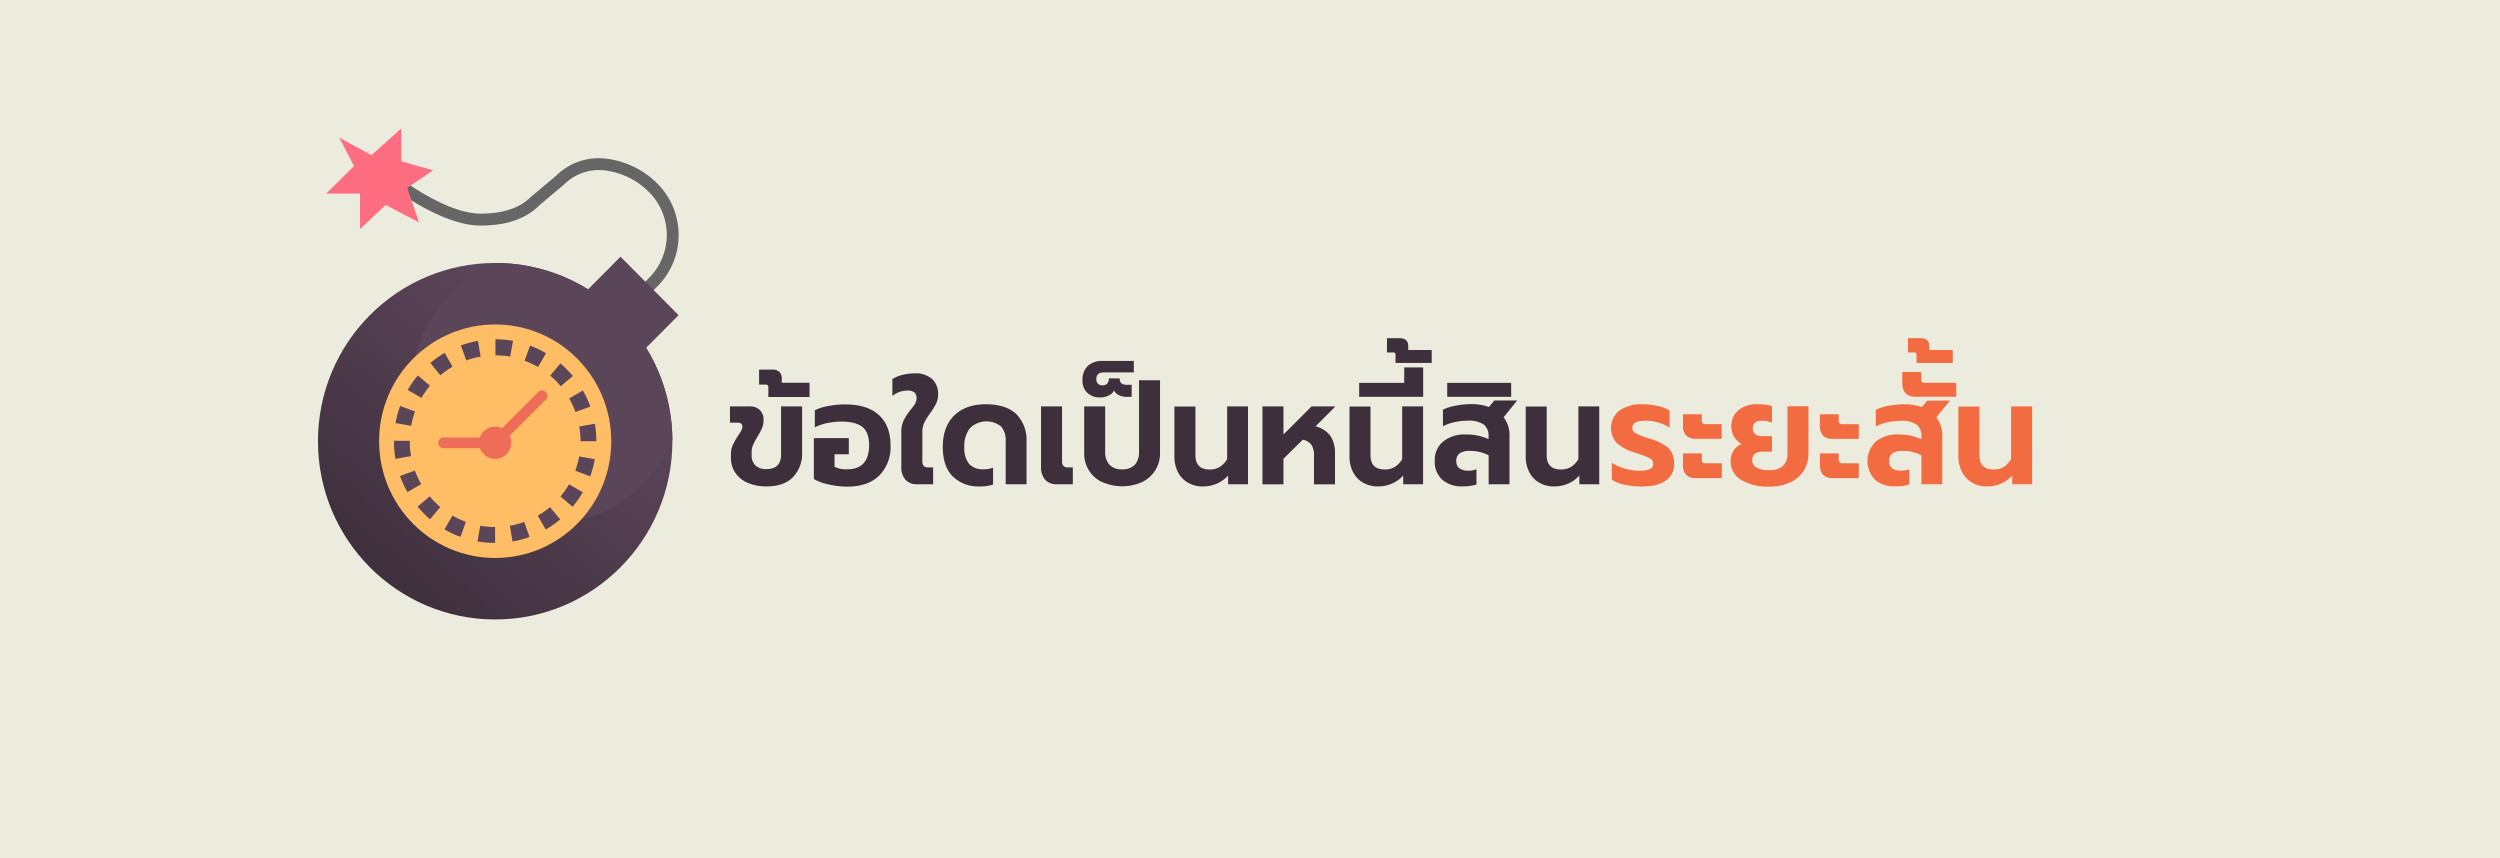 <?xml version="1.0" encoding="UTF-8"?> <svg xmlns="http://www.w3.org/2000/svg" xmlns:xlink="http://www.w3.org/1999/xlink" viewBox="0 0 700 240.16"> <defs> <style>.cls-1{fill:#ececde;}.cls-2{fill:#3e2f3c;}.cls-3{fill:#f26b41;}.cls-4{fill:#666;}.cls-5{fill:url(#New_Gradient_Swatch_7);}.cls-6{fill:#5b4559;}.cls-7{fill:#ffbd66;}.cls-8{fill:#ee6d58;}.cls-9{fill:#ff6d80;}</style> <linearGradient id="New_Gradient_Swatch_7" x1="46.48" y1="98.25" x2="102.9" y2="163.2" gradientTransform="matrix(-1, 0, 0, 1, 207.1, 0)" gradientUnits="userSpaceOnUse"> <stop offset="0" stop-color="#5b4559"></stop> <stop offset="1" stop-color="#3e2f3c"></stop> </linearGradient> </defs> <title>cQ5</title> <g id="Layer_2" data-name="Layer 2"> <g id="BG"> <rect class="cls-1" width="700" height="240.16"></rect> </g> <g id="Elements"> <path class="cls-2" d="M209.32,135.18a7.8,7.8,0,0,1-3.46-2.85,7.39,7.39,0,0,1-1.2-4.15v-1a6.18,6.18,0,0,1,.54-2.63,20.76,20.76,0,0,1,1.51-2.63,11.74,11.74,0,0,0,.89-1.44,2.37,2.37,0,0,0,.27-1q0-1.14-1.32-1.14h-2.16V113.8H210a3.74,3.74,0,0,1,2.79,1.06,3.79,3.79,0,0,1,1,2.77,5.8,5.8,0,0,1-.43,2.26,15.78,15.78,0,0,1-1.27,2.38,20.81,20.81,0,0,0-1.22,2.28,5.13,5.13,0,0,0-.41,2v.85a3.88,3.88,0,0,0,1.07,2.94,4.32,4.32,0,0,0,3.11,1c2.71,0,4.06-1.38,4.06-4.12V113.8h5.89v12.83a9.45,9.45,0,0,1-2.58,7q-2.56,2.56-7.37,2.56A13,13,0,0,1,209.32,135.18Z"></path> <path class="cls-2" d="M215.14,108.5a.9.9,0,0,0-.17-.63.81.81,0,0,0-.6-.18h-1.82v-4.2h3.64a2.68,2.68,0,0,1,2.07.7,2.45,2.45,0,0,1,.64,1.75v1.22h7.78v4H215.14Z"></path> <path class="cls-2" d="M232.06,135.65a14.12,14.12,0,0,1-4.18-1.52V122.68h9.79v4.52h-4v3.5a7.09,7.09,0,0,0,3.52.7q6.15,0,6.16-6.77c0-2.3-.6-4-1.78-5s-3.19-1.59-6-1.59a19.67,19.67,0,0,0-4,.43,12.64,12.64,0,0,0-3.42,1.2v-4.8a14.77,14.77,0,0,1,3.83-1.2,24.54,24.54,0,0,1,4.68-.43q6.22,0,9.46,3c2.16,2,3.23,4.82,3.23,8.45a11.33,11.33,0,0,1-3.17,8.48q-3.18,3.09-9,3.09A23.5,23.5,0,0,1,232.06,135.65Z"></path> <path class="cls-2" d="M253.51,134.31a5.19,5.19,0,0,1-1.14-3.57v-9.81a7.18,7.18,0,0,1,.7-3.3A17.07,17.07,0,0,1,255,114.7a14.08,14.08,0,0,0,1.22-1.67,2.83,2.83,0,0,0,.41-1.43,2.23,2.23,0,0,0-.58-1.71,3,3,0,0,0-2-.53,6.66,6.66,0,0,0-4.18,1.51v-4.73a9.45,9.45,0,0,1,2.83-1.18,13.68,13.68,0,0,1,3.33-.41,6.88,6.88,0,0,1,5,1.61,5.61,5.61,0,0,1,1.64,4.18,6,6,0,0,1-.54,2.62,19.52,19.52,0,0,1-1.66,2.71,18.11,18.11,0,0,0-1.65,2.63,6,6,0,0,0-.56,2.63v8.14a2,2,0,0,0,.39,1.39,1.71,1.71,0,0,0,1.28.41h1.35v4.72h-4.49A4.16,4.16,0,0,1,253.51,134.31Z"></path> <path class="cls-2" d="M266.76,133.39q-2.77-2.8-2.78-8.23,0-5.66,3.21-8.82c2.14-2.1,5.1-3.15,8.86-3.15s6.77,1,8.61,2.85a10.28,10.28,0,0,1,2.77,7.49v12.06h-5.84v-12.1a5.85,5.85,0,0,0-1.3-4.09,6.59,6.59,0,0,0-8.65.43,7.81,7.81,0,0,0-1.62,5.33,7,7,0,0,0,1.33,4.73,5.19,5.19,0,0,0,4.08,1.51,7.22,7.22,0,0,0,2.63-.45v4.72a11.08,11.08,0,0,1-3.71.53A10.19,10.19,0,0,1,266.76,133.39Z"></path> <path class="cls-2" d="M292.63,134.31a5.19,5.19,0,0,1-1.14-3.57V113.8h5.88v15.27a2,2,0,0,0,.39,1.39,1.71,1.71,0,0,0,1.28.41h1.35v4.72H295.9A4.16,4.16,0,0,1,292.63,134.31Z"></path> <path class="cls-2" d="M308.6,135a9,9,0,0,1-3.72-3.32,8.88,8.88,0,0,1-1.31-4.81V113.8h5.88v12.67a5.16,5.16,0,0,0,1.18,3.64,4.61,4.61,0,0,0,3.58,1.29,4.56,4.56,0,0,0,3.56-1.29,5.25,5.25,0,0,0,1.16-3.64v-20h5.88v20.36a8.82,8.82,0,0,1-5,8.13,13.62,13.62,0,0,1-11.18,0Z"></path> <path class="cls-2" d="M304.46,110a4.48,4.48,0,0,1-1.36-3.44,5.32,5.32,0,0,1,1.51-4.12,5.85,5.85,0,0,1,4.1-1.38h8.75v3.22H309.1q-2.13,0-2.13,1.83a1.82,1.82,0,0,0,.45,1.32,1.6,1.6,0,0,0,1.25.47,1.69,1.69,0,0,0,1.36-.53,2.06,2.06,0,0,0,.46-1.42h3c0,1.19.65,1.79,1.93,1.79h1.44v3.38h-1.32a4.91,4.91,0,0,1-2.32-.51,2.6,2.6,0,0,1-1.28-1.28,3,3,0,0,1-1.43,1.38,5.14,5.14,0,0,1-2.44.57A5,5,0,0,1,304.46,110Z"></path> <path class="cls-2" d="M332.55,135.1a7.13,7.13,0,0,1-2.77-3,9.54,9.54,0,0,1-.95-4.28v-14h5.89v13.64c0,2.64,1.32,4,4,4a5.32,5.32,0,0,0,2.81-.72,6.21,6.21,0,0,0,2.07-2.22V113.8h5.84v21.79h-5.57v-2.44a9.09,9.09,0,0,1-3.19,2.28,9.79,9.79,0,0,1-3.78.77A8.15,8.15,0,0,1,332.55,135.1Z"></path> <path class="cls-2" d="M353.48,113.8h5.89v7.86l7.85-7.86h6.7l-5.58,5.58a7.29,7.29,0,0,1,4.24,2.77,9,9,0,0,1,1.22,5v8.47h-5.88v-7.94a5.68,5.68,0,0,0-.68-3.1,4,4,0,0,0-2.46-1.46l-5.41,5.33v7.17h-5.89Z"></path> <path class="cls-2" d="M381.58,135.1a7.07,7.07,0,0,1-2.77-3,9.54,9.54,0,0,1-.95-4.28v-14h5.88v13.64q0,4,4,4a5.25,5.25,0,0,0,2.8-.72,6,6,0,0,0,2.07-2.22V113.8h5.85v21.79h-5.57v-2.44a9,9,0,0,1-3.2,2.28,9.7,9.7,0,0,1-3.77.77A8.13,8.13,0,0,1,381.58,135.1Z"></path> <path class="cls-2" d="M380.57,107.2h12.61v-4.32h5.31v8.23H380.57Z"></path> <path class="cls-2" d="M390.75,99.46a1,1,0,0,0-.14-.61c-.09-.11-.29-.16-.6-.16h-1.66v-4h3.48c1.65,0,2.48.74,2.48,2.24V98h6.57v3.62H390.75Z"></path> <path class="cls-2" d="M403.85,134.33a6.71,6.71,0,0,1-2.11-5.3,6.64,6.64,0,0,1,2.3-5.37,9.42,9.42,0,0,1,6.33-2,14.64,14.64,0,0,1,6.42,1.3v-.85a3.87,3.87,0,0,0-1.37-3.26,7.4,7.4,0,0,0-4.44-1.06,17,17,0,0,0-3.71.41,13.5,13.5,0,0,0-3.25,1.14v-4.64a13.71,13.71,0,0,1,3.52-1.1,23,23,0,0,1,4.53-.45,14.17,14.17,0,0,1,4.84.81l1.5-1.83h6.39L421,116.85a8,8,0,0,1,1.66,5.26v13.48h-5.84v-8.1a10.79,10.79,0,0,0-5.26-1.23,4.74,4.74,0,0,0-2.89.7,2.55,2.55,0,0,0-.91,2.15,2.43,2.43,0,0,0,.84,2,4.17,4.17,0,0,0,2.65.67,5.18,5.18,0,0,0,2.16-.4v4.27a11.65,11.65,0,0,1-3.87.53A8.19,8.19,0,0,1,403.85,134.33Z"></path> <path class="cls-2" d="M405.22,107.2h17.91v3.91H405.22Z"></path> <path class="cls-2" d="M430.91,135.1a7.11,7.11,0,0,1-2.76-3,9.41,9.41,0,0,1-.95-4.28v-14h5.88v13.64q0,4,4,4a5.28,5.28,0,0,0,2.8-.72,6,6,0,0,0,2.07-2.22V113.8h5.84v21.79h-5.57v-2.44a9,9,0,0,1-3.19,2.28,9.74,9.74,0,0,1-3.77.77A8.19,8.19,0,0,1,430.91,135.1Z"></path> <path class="cls-3" d="M455,135.73a9.92,9.92,0,0,1-3.69-1.4V129.6a13.91,13.91,0,0,0,3.81,1.63,14.73,14.73,0,0,0,3.81.57,7.89,7.89,0,0,0,3-.42,1.55,1.55,0,0,0,.95-1.53,1.67,1.67,0,0,0-.91-1.51,20.6,20.6,0,0,0-3.39-1.34l-1-.33a12.66,12.66,0,0,1-4.91-2.65,6.26,6.26,0,0,1,.81-9.1,10.87,10.87,0,0,1,6.46-1.73,18.07,18.07,0,0,1,4.26.49,10.87,10.87,0,0,1,3.29,1.26v4.85a10.24,10.24,0,0,0-3.08-1.45,12.42,12.42,0,0,0-3.61-.55c-2.51,0-3.76.67-3.76,2a1.66,1.66,0,0,0,.89,1.5,16.78,16.78,0,0,0,3.18,1.27l1.39.44a15.11,15.11,0,0,1,3.81,1.8,5.48,5.48,0,0,1,1.92,2.2,7.3,7.3,0,0,1,.54,3,5.38,5.38,0,0,1-2.3,4.52q-2.31,1.71-6.87,1.71A23,23,0,0,1,455,135.73Z"></path> <path class="cls-3" d="M472.09,121.93a4,4,0,0,1-.86-2.79V116h5.27v1.75a.88.88,0,0,0,1,1h4.57v4.11h-7.24A3.63,3.63,0,0,1,472.09,121.93Zm0,11a4,4,0,0,1-.86-2.81v-3.17h5.27v1.75a1.06,1.06,0,0,0,.23.77,1.1,1.1,0,0,0,.81.25h4.57v4.15h-7.24A3.56,3.56,0,0,1,472.09,132.9Z"></path> <path class="cls-3" d="M487.49,134.35a6,6,0,0,1-2.91-5.32,5.13,5.13,0,0,1,.84-2.87,4.72,4.72,0,0,1,2.22-1.85,5.44,5.44,0,0,1-2.07-2,5.37,5.37,0,0,1-.79-2.85,5.83,5.83,0,0,1,1.91-4.56,8.1,8.1,0,0,1,5.56-1.71,15,15,0,0,1,2.22.16,9.05,9.05,0,0,1,1.68.37v4.64a6.77,6.77,0,0,0-1.29-.41,7.23,7.23,0,0,0-1.38-.16c-1.8,0-2.7.71-2.7,2.12a2,2,0,0,0,.67,1.65,3.31,3.31,0,0,0,2.11.55h2.59v4.36h-2.59c-2,0-2.94.81-2.94,2.44a2.24,2.24,0,0,0,1.18,2,6.77,6.77,0,0,0,3.43.71,5.73,5.73,0,0,0,4-1.16,4.51,4.51,0,0,0,1.26-3.48V113.76h5.88V127a9.24,9.24,0,0,1-1.12,4.42,8.73,8.73,0,0,1-3.6,3.46,13.15,13.15,0,0,1-6.38,1.36A14.17,14.17,0,0,1,487.49,134.35Z"></path> <path class="cls-3" d="M510.43,121.93a4,4,0,0,1-.85-2.79V116h5.26v1.75a1.06,1.06,0,0,0,.24.77,1,1,0,0,0,.81.25h4.57v4.11h-7.24A3.67,3.67,0,0,1,510.43,121.93Zm0,11a4.09,4.09,0,0,1-.85-2.81v-3.17h5.26v1.75a1.06,1.06,0,0,0,.24.77,1.09,1.09,0,0,0,.81.25h4.57v4.15h-7.24A3.6,3.6,0,0,1,510.43,132.9Z"></path> <path class="cls-3" d="M525,134.33a7.56,7.56,0,0,1,.19-10.67,9.46,9.46,0,0,1,6.33-2A14.64,14.64,0,0,1,538,123v-.85a3.84,3.84,0,0,0-1.37-3.26,7.36,7.36,0,0,0-4.43-1.06,17.17,17.17,0,0,0-3.72.41,13.66,13.66,0,0,0-3.25,1.14v-4.64a13.94,13.94,0,0,1,3.53-1.1,22.87,22.87,0,0,1,4.52-.45,14.17,14.17,0,0,1,4.84.81l1.51-1.83H546l-3.84,4.68a8,8,0,0,1,1.67,5.26v13.48H538v-8.1a10.76,10.76,0,0,0-5.26-1.23,4.71,4.71,0,0,0-2.88.7,2.52,2.52,0,0,0-.91,2.15,2.46,2.46,0,0,0,.83,2,4.21,4.21,0,0,0,2.65.67,5.22,5.22,0,0,0,2.17-.4v4.27a11.73,11.73,0,0,1-3.87.53A8.23,8.23,0,0,1,525,134.33Z"></path> <path class="cls-3" d="M532.64,107.16v-3h5.27v2a1.18,1.18,0,0,0,.21.8,1.08,1.08,0,0,0,.79.22h8.83v3.91H536.36Q532.64,111.11,532.64,107.16Z"></path> <path class="cls-3" d="M536.63,99.46a.93.93,0,0,0-.14-.61c-.09-.11-.29-.16-.6-.16h-1.66v-4h3.48c1.65,0,2.48.74,2.48,2.24V98h6.58v3.62H536.63Z"></path> <path class="cls-3" d="M552.11,135.1a7.13,7.13,0,0,1-2.77-3,9.54,9.54,0,0,1-1-4.28v-14h5.89v13.64c0,2.64,1.32,4,4,4a5.32,5.32,0,0,0,2.81-.72,6.21,6.21,0,0,0,2.07-2.22V113.8H569v21.79h-5.57v-2.44a9,9,0,0,1-3.2,2.28,9.7,9.7,0,0,1-3.77.77A8.13,8.13,0,0,1,552.11,135.1Z"></path> <path class="cls-4" d="M170.13,94.25l14-14.12a20.38,20.38,0,0,0,0-28.66,24.33,24.33,0,0,0-14.06-7,17,17,0,0,0-14.38,4.75L148.79,55c-3.21,3.24-7.87,4.81-14.23,4.81-10.2,0-24-11-24.15-11.1l-2.08,2.62c.6.49,14.87,11.83,26.23,11.83,7.26,0,12.67-1.87,16.54-5.73L158,51.6a13.82,13.82,0,0,1,11.7-3.84,20.94,20.94,0,0,1,12.08,6.08,17,17,0,0,1,0,23.92l-14,14.11Z"></path> <ellipse class="cls-5" cx="138.65" cy="123.54" rx="49.62" ry="49.91"></ellipse> <polygon class="cls-6" points="157.46 88.25 173.74 104.61 190.01 88.25 173.74 71.88 157.46 88.25"></polygon> <path class="cls-6" d="M139.08,73.64a49.3,49.3,0,0,1,34.66,14.61,49.86,49.86,0,0,1,14.52,34.85,37.91,37.91,0,1,1-49.18-49.46Z"></path> <ellipse class="cls-7" cx="138.65" cy="123.54" rx="32.5" ry="32.69"></ellipse> <path class="cls-8" d="M124.23,122.5l11.85,0a4.54,4.54,0,0,0,0,3l-11.85,0a1.46,1.46,0,0,1-1.06-.43,1.52,1.52,0,0,1,1.07-2.59Z"></path> <path class="cls-8" d="M139.68,122.92a4.59,4.59,0,0,0-1.26-.87l12.36-12.36a1.51,1.51,0,0,1,2.13,2.13l-12.36,12.36A4.66,4.66,0,0,0,139.68,122.92Z"></path> <path class="cls-6" d="M133.7,151.61l.77-4.4a24.06,24.06,0,0,0,4.15.36V152A28,28,0,0,1,133.7,151.61Zm9.07-4.39a23.5,23.5,0,0,0,4-1.08l1.51,4.21a28.2,28.2,0,0,1-4.77,1.27Zm-18.31,1,2.23-3.87a23.11,23.11,0,0,0,3.77,1.77l-1.53,4.2A27.58,27.58,0,0,1,124.46,148.22Zm26.11-3.84A23.85,23.85,0,0,0,154,142l2.86,3.43a29,29,0,0,1-4.05,2.85Zm-33.64-2.53,3.41-2.87a24.18,24.18,0,0,0,2.94,3l-2.86,3.42A28.23,28.23,0,0,1,116.93,141.85Zm40-2.83a24,24,0,0,0,2.4-3.43l3.84,2.25a29,29,0,0,1-2.84,4.06ZM112,133.28l4.18-1.53a23.36,23.36,0,0,0,1.76,3.8l-3.85,2.23A27.83,27.83,0,0,1,112,133.28Zm49.09-1.48a24.31,24.31,0,0,0,1.08-4l4.38.78a28.34,28.34,0,0,1-1.29,4.8Zm-50.79-8.26v-.12h4.44v.12a24.21,24.21,0,0,0,.36,4.17l-4.38.77A29.07,29.07,0,0,1,110.31,123.54Zm52.24,0a24.55,24.55,0,0,0-.35-4.12l4.38-.77a29.52,29.52,0,0,1,.41,4.89v0Zm-51.8-5.07a29.61,29.61,0,0,1,1.3-4.8l4.17,1.55a24.6,24.6,0,0,0-1.09,4Zm48.63-6.9,3.85-2.23a28.77,28.77,0,0,1,2.08,4.51l-4.18,1.52A24.19,24.19,0,0,0,159.38,111.57Zm-45.22-2.39a28.4,28.4,0,0,1,2.85-4.05L120.4,108a23.33,23.33,0,0,0-2.4,3.42Zm39.9-4,2.87-3.42a28.94,28.94,0,0,1,3.48,3.52L157,108.14A22.92,22.92,0,0,0,154.06,105.17Zm-33.55-3.54a29.77,29.77,0,0,1,4-2.84l2.22,3.88a24.45,24.45,0,0,0-3.42,2.4Zm26.38-.66,1.54-4.2a28.08,28.08,0,0,1,4.47,2.12l-2.24,3.86A24,24,0,0,0,146.89,101Zm-17.84-4.26a28.06,28.06,0,0,1,4.78-1.27l.75,4.41a22.27,22.27,0,0,0-4,1.07Zm9.68,2.79V95a28.85,28.85,0,0,1,4.92.44l-.78,4.41A24,24,0,0,0,138.73,99.5Z"></path> <path class="cls-8" d="M135.43,120.78a4.52,4.52,0,1,0,6.41,0A4.53,4.53,0,0,0,135.43,120.78Z"></path> <polygon class="cls-9" points="114.03 52.62 117.33 62.28 107.97 57.39 100.81 64.12 100.81 54.2 91.33 54.2 99.12 46.5 94.99 38.55 104.01 43.44 112.33 35.99 112.38 45.16 121.25 47.69 114.03 52.62"></polygon> </g> </g> </svg> 